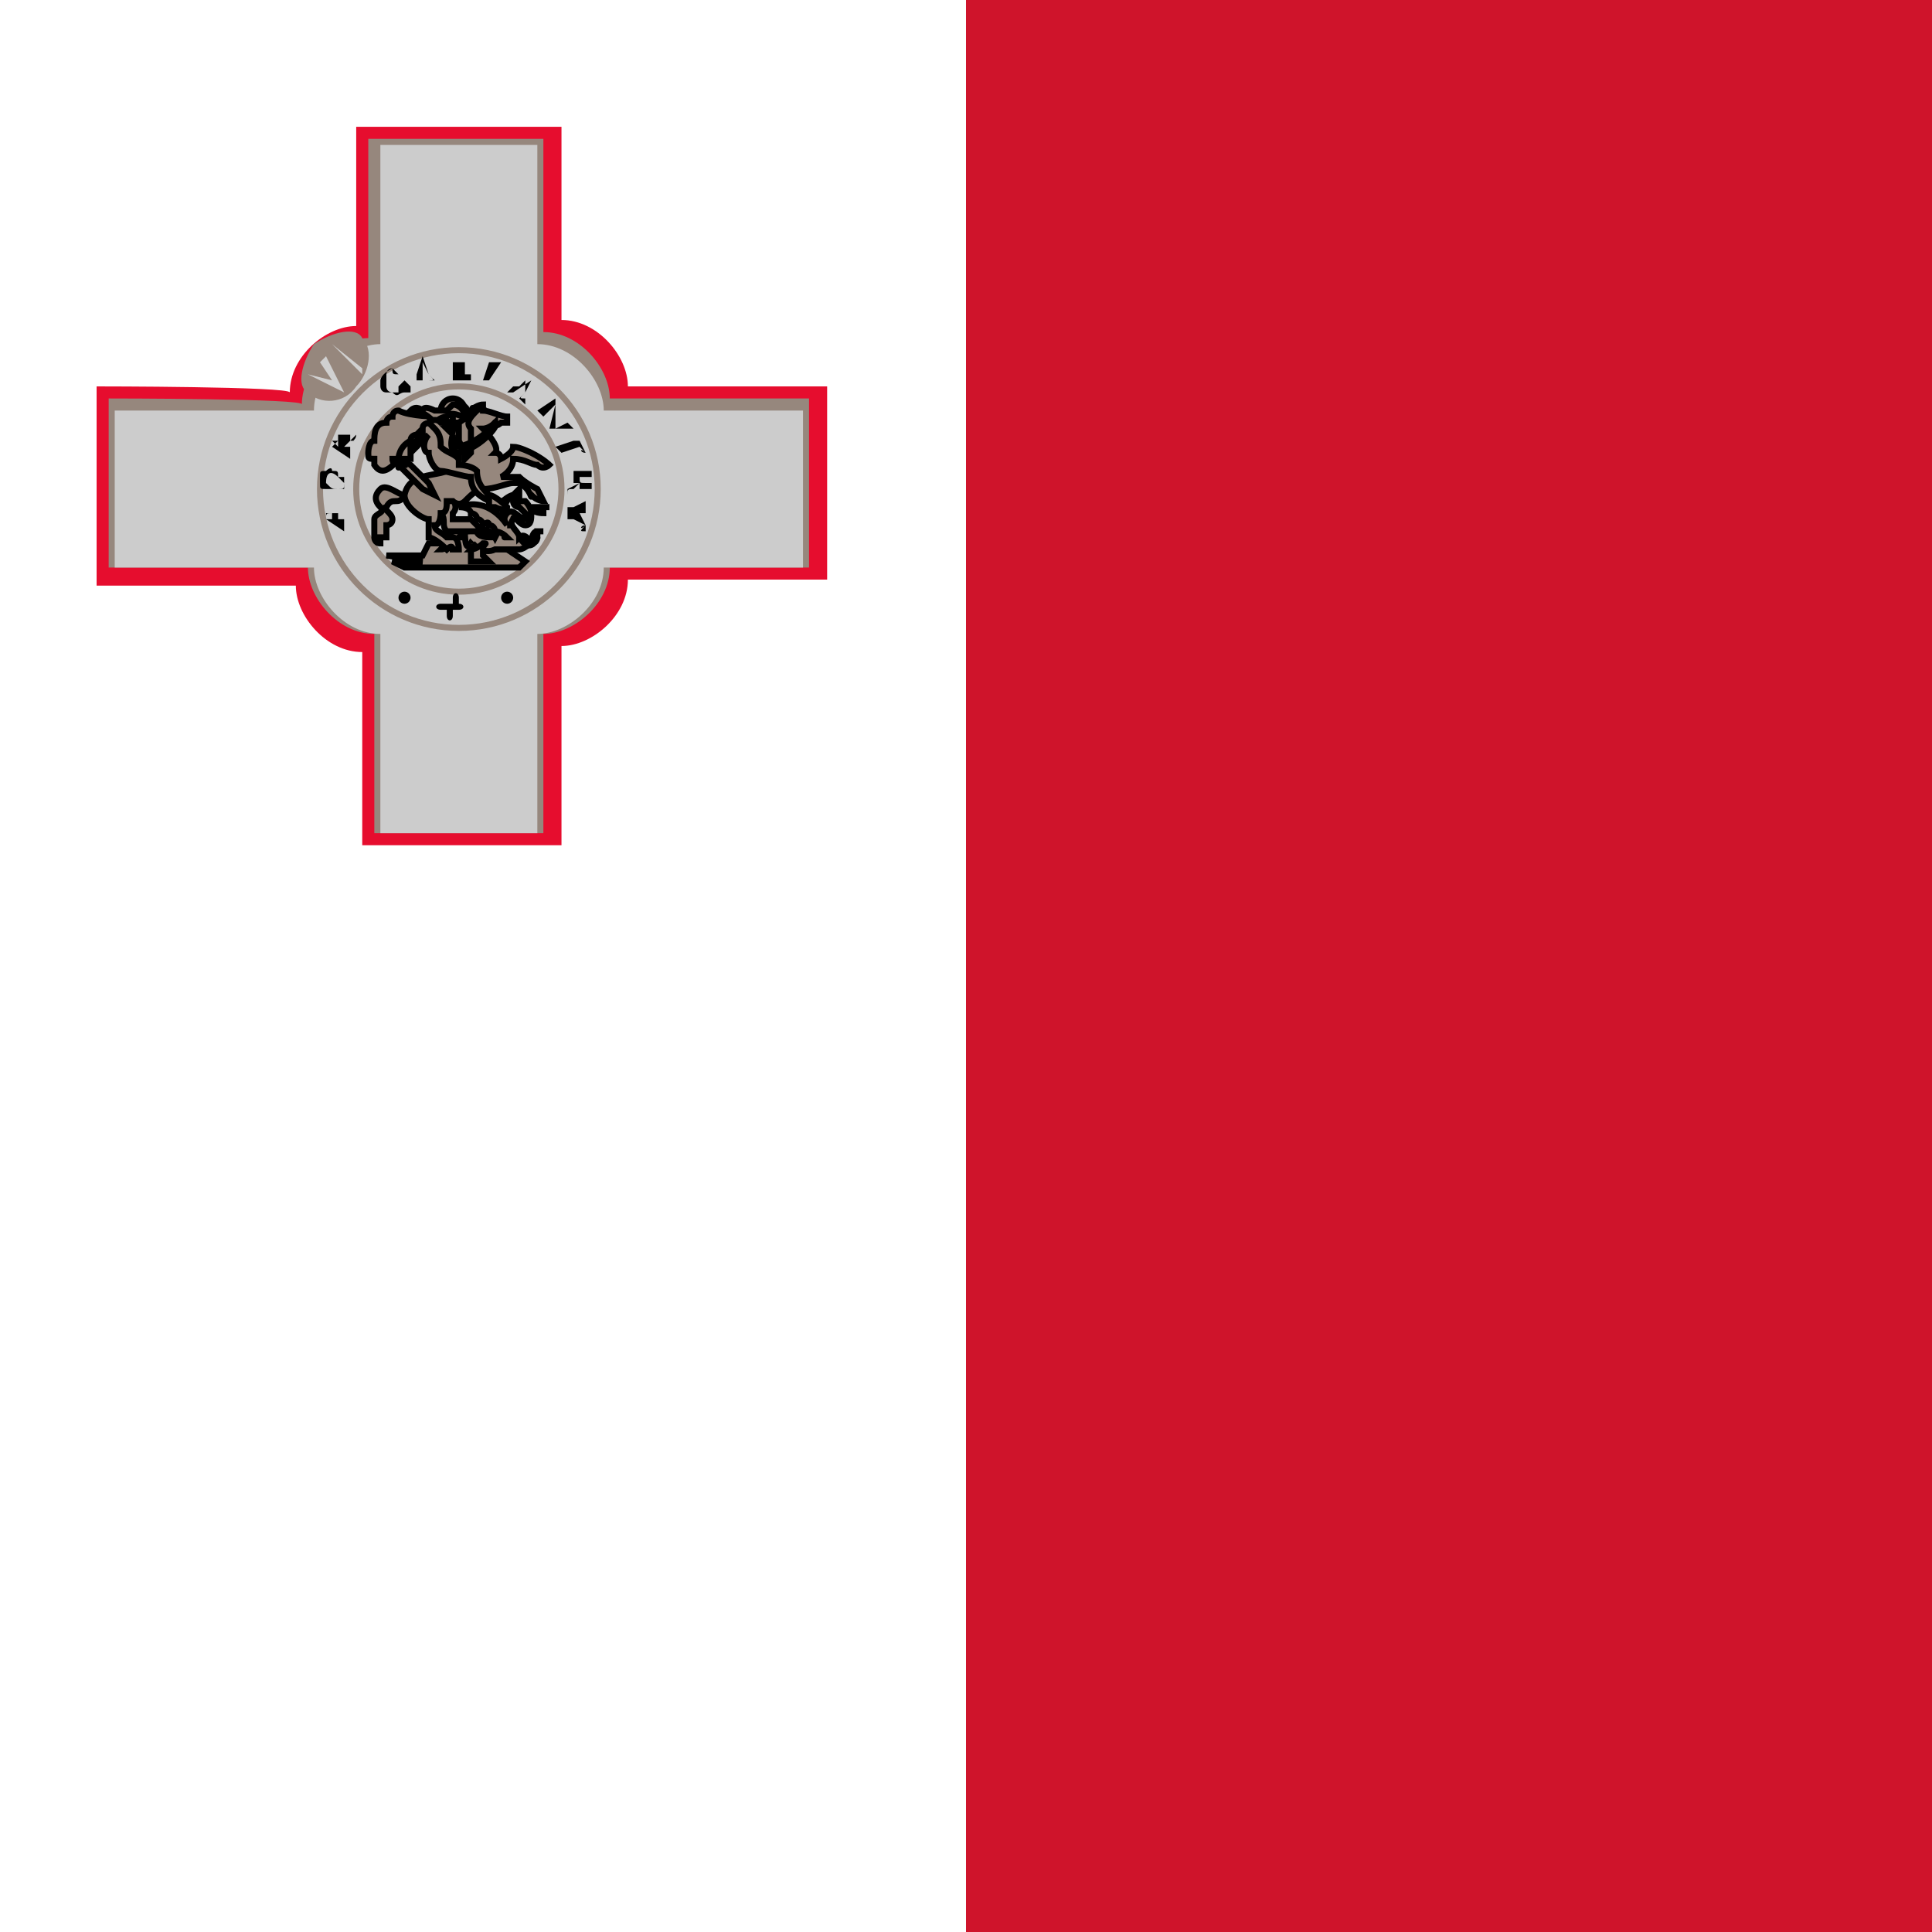 <?xml version="1.0" encoding="utf-8"?>
<!-- Generator: Adobe Illustrator 21.0.0, SVG Export Plug-In . SVG Version: 6.00 Build 0)  -->
<svg version="1.1" id="Слой_1" xmlns="http://www.w3.org/2000/svg" xmlns:xlink="http://www.w3.org/1999/xlink" x="0px" y="0px"
	 viewBox="0 0 32 32" style="enable-background:new 0 0 32 32;" xml:space="preserve">
<style type="text/css">
	.st0{fill:#CF142B;}
	.st1{fill:#FFFFFF;}
	.st2{fill:#E60D2E;}
	.st3{fill:#96877D;}
	.st4{fill:#CCCCCC;}
	.st5{fill:#D0D0D0;}
	.st6{fill:none;stroke:#96877D;stroke-width:0.1;}
	.st7{fill:#96877D;stroke:#000000;stroke-width:0.1;}
</style>
<rect class="st0" width="32" height="32"/>
<rect class="st1" width="16" height="32"/>
<g>
	<path class="st2" d="M1.6,6.4v3.3h3.3c0,0.5,0.5,1.1,1.1,1.1V14h3.3v-3.3c0.5,0,1.1-0.5,1.1-1.1h3.3V6.4h-3.3
		c0-0.5-0.5-1.1-1.1-1.1V2.1H5.9v3.3c-0.5,0-1.1,0.5-1.1,1.1C4.8,6.4,1.6,6.4,1.6,6.4z"/>
	<path class="st3" d="M1.8,6.6v2.8h3.3c0,0.5,0.5,1.1,1.1,1.1v3.3H9v-3.3c0.5,0,1.1-0.5,1.1-1.1h3.3V6.6h-3.3c0-0.5-0.5-1.1-1.1-1.1
		V2.3H6.1v3.3c-0.5,0-1.1,0.5-1.1,1.1C5.1,6.6,1.8,6.6,1.8,6.6z"/>
	<path class="st4" d="M1.9,6.8v2.6h3.3c0,0.5,0.5,1.1,1.1,1.1v3.3h2.6v-3.3c0.5,0,1.1-0.5,1.1-1.1h3.3V6.8H10c0-0.5-0.5-1.1-1.1-1.1
		V2.4H6.3v3.3c-0.5,0-1.1,0.5-1.1,1.1H1.9z"/>
	<g id="vi">
		<path class="st3" d="M6,5.6c0.2,0.2,0.1,0.6-0.1,0.8C5.7,6.7,5.3,6.7,5.1,6.5C4.9,6.4,5,6,5.2,5.7C5.5,5.5,5.9,5.4,6,5.6z"/>
		<path class="st5" d="M5.1,6.2L5.1,6.2l0.4,0.1L5.3,6l0.1-0.1l0.3,0.6L5.1,6.2L5.1,6.2z"/>
		<path class="st5" d="M5.5,5.7L5.5,5.7l0.5,0.4L6,6.2L5.5,5.7z"/>
	</g>
	<g transform="rotate(90,105.555,105.557)">
		<g id="vi_1_">
			<path class="st3" d="M10,6.5C9.8,6.7,9.4,6.7,9.2,6.4C8.9,6.2,8.9,5.8,9.1,5.6c0.2-0.2,0.6-0.1,0.8,0.1C10.1,6,10.2,6.4,10,6.5z"
				/>
			<path class="st5" d="M9.4,5.6L9.4,5.6L9.3,6l0.3-0.2l0.1,0.1L9.1,6.2L9.4,5.6L9.4,5.6z"/>
			<path class="st5" d="M9.9,6L9.9,6L9.5,6.6L9.4,6.5L9.9,6z"/>
		</g>
	</g>
	<g transform="rotate(180,105.555,105.557)">
		<g id="vi_2_">
			<path class="st3" d="M9.1,10.5c-0.2-0.2-0.1-0.6,0.1-0.8C9.4,9.4,9.8,9.4,10,9.6c0.2,0.2,0.1,0.6-0.1,0.8
				C9.6,10.6,9.3,10.7,9.1,10.5z"/>
			<path class="st5" d="M10,9.9L10,9.9L9.6,9.8l0.2,0.3l-0.1,0.1L9.4,9.6L10,9.9L10,9.9z"/>
			<path class="st5" d="M9.6,10.4L9.6,10.4L9,10l0.1-0.1L9.6,10.4z"/>
		</g>
	</g>
	<g transform="rotate(270,105.555,105.557)">
		<g id="vi_3_">
			<path class="st3" d="M5.1,9.6c0.2-0.2,0.6-0.1,0.8,0.1c0.3,0.3,0.3,0.6,0.1,0.8c-0.2,0.2-0.6,0.1-0.8-0.1C5,10.1,4.9,9.8,5.1,9.6
				z"/>
			<path class="st5" d="M5.7,10.5L5.7,10.5l0.1-0.4l-0.3,0.2l-0.1-0.1L6,9.9L5.7,10.5L5.7,10.5z"/>
			<path class="st5" d="M5.2,10.1L5.2,10.1l0.4-0.5l0.1,0.1L5.2,10.1z"/>
		</g>
	</g>
	<g>
		<circle class="st6" cx="7.6" cy="8.1" r="2.3"/>
		<circle class="st6" cx="7.6" cy="8.1" r="1.7"/>
	</g>
	<g>
		<circle cx="6.7" cy="9.9" r="0.1"/>
		<circle cx="8.4" cy="9.9" r="0.1"/>
		<path d="M7.5,9.9V10H7.3c-0.1,0-0.1,0.1,0,0.1h0.1v0.1c0,0.1,0.1,0.1,0.1,0l0-0.1h0.1c0.1,0,0.1-0.1,0-0.1H7.6V9.9
			C7.6,9.8,7.5,9.8,7.5,9.9L7.5,9.9z"/>
		<path d="M5.4,8.6l0.1,0l0-0.1c0,0,0,0,0,0c0,0,0,0,0,0l0,0l0.1,0l0,0c0,0,0,0,0,0c0,0,0,0,0,0c0,0,0,0,0,0l0,0.1l0.1,0
			c0,0,0,0,0,0c0,0,0,0,0,0c0,0,0,0,0,0l0,0l0,0l0,0.2l0,0l0,0c0,0,0,0,0,0c0,0,0,0,0,0L5.4,8.6C5.5,8.7,5.5,8.7,5.4,8.6
			C5.4,8.7,5.4,8.7,5.4,8.6C5.4,8.7,5.4,8.7,5.4,8.6l0,0.1l0,0L5.4,8.5l0.1,0l0,0c0,0,0,0,0,0c0,0,0,0,0,0C5.4,8.5,5.4,8.5,5.4,8.6
			L5.4,8.6L5.4,8.6z M5.3,7.9c0-0.1,0-0.1,0.1-0.1c0,0,0.1-0.1,0.1,0c0.1,0,0.1,0,0.1,0.1c0,0,0.1,0.1,0.1,0.1c0,0.1,0,0.1-0.1,0.1
			c0,0-0.1,0-0.2,0c-0.1,0-0.1,0-0.1-0.1C5.3,8,5.3,8,5.3,7.9L5.3,7.9z M5.4,8C5.4,8,5.4,8,5.4,8c0.1,0.1,0.1,0.1,0.2,0.1
			c0.1,0,0.1,0,0.1,0c0,0,0,0,0-0.1c0,0,0-0.1,0-0.1c0,0-0.1,0-0.1,0C5.5,7.8,5.4,7.8,5.4,8C5.4,7.9,5.4,7.9,5.4,8L5.4,8z M5.9,7.2
			L5.9,7.2L5.7,7.4c0,0,0,0,0,0c0,0,0,0,0,0c0,0,0,0,0,0l0.1,0c0,0,0,0,0,0c0,0,0,0,0,0l0,0l0,0L5.8,7.6l0,0l0,0c0,0,0,0,0,0
			c0,0,0,0,0,0L5.5,7.4c0,0,0,0,0,0c0,0,0,0,0,0l0,0l0,0l0.1-0.1c0,0,0-0.1,0-0.1c0,0,0,0,0,0c0,0,0,0,0.1,0c0,0,0,0,0.1,0
			c0,0,0,0,0,0.1l0.1,0C5.8,7.3,5.9,7.3,5.9,7.2C5.9,7.3,5.9,7.3,5.9,7.2L5.9,7.2L5.9,7.2z M5.6,7.4C5.6,7.4,5.6,7.4,5.6,7.4
			C5.6,7.4,5.6,7.4,5.6,7.4c0,0,0-0.1,0-0.1c0,0,0,0,0,0c0,0,0,0-0.1,0c0,0,0,0,0,0c0,0,0,0,0,0L5.6,7.4L5.6,7.4z M6.5,6.1L6.5,6.1
			l0.1,0.1C6.5,6.2,6.5,6.2,6.5,6.1C6.4,6.2,6.4,6.2,6.5,6.1C6.3,6.2,6.3,6.3,6.3,6.3c0,0,0,0.1,0,0.1c0,0,0,0.1,0.1,0.1
			c0,0,0.1,0,0.1,0c0,0,0.1,0,0.1,0c0,0,0,0,0,0c0,0,0,0,0,0L6.6,6.4c0,0,0,0,0,0c0,0,0,0,0,0c0,0,0,0,0,0l0,0l0.1-0.1l0,0l0,0
			c0,0,0,0,0,0c0,0,0,0,0,0l0.1,0.1c0,0,0,0,0,0.1c0,0,0,0-0.1,0c-0.1,0-0.1,0.1-0.2,0c0,0-0.1,0-0.1-0.1c0,0,0-0.1,0-0.1
			c0,0,0-0.1,0-0.1c0,0,0-0.1,0.1-0.1C6.4,6.2,6.4,6.2,6.5,6.1C6.4,6.2,6.4,6.2,6.5,6.1C6.5,6.2,6.5,6.2,6.5,6.1
			C6.5,6.2,6.5,6.2,6.5,6.1C6.5,6.2,6.5,6.1,6.5,6.1L6.5,6.1L6.5,6.1z M7.1,6.2L7,6.2l0,0.1c0,0,0,0,0,0c0,0,0,0,0,0s0,0,0,0l0,0
			l-0.1,0l0,0c0,0,0,0,0,0c0,0,0,0,0-0.1L7,5.9l0,0L7.1,6.2c0.1,0.1,0.1,0.1,0.1,0.1c0,0,0,0,0,0l0,0l-0.1,0l0,0c0,0,0,0,0,0
			C7.2,6.3,7.2,6.3,7.1,6.2C7.2,6.2,7.2,6.2,7.1,6.2L7.1,6.2L7.1,6.2z M7.1,6.2L7,6l0,0.2L7.1,6.2L7.1,6.2z M7.8,6.2L7.8,6.2l0,0.1
			l-0.3,0l0,0l0,0c0,0,0,0,0,0c0,0,0,0,0,0l0-0.3c0,0,0,0,0,0c0,0,0,0,0,0l0,0l0,0l0.2,0l0,0c0,0,0,0,0,0c0,0,0,0,0,0c0,0,0,0,0,0
			l0,0.2c0,0,0,0,0,0c0,0,0,0,0,0c0,0,0,0,0,0l0,0C7.7,6.2,7.7,6.2,7.8,6.2C7.7,6.2,7.7,6.2,7.8,6.2C7.8,6.2,7.8,6.2,7.8,6.2
			L7.8,6.2z M8.3,6.3L8.3,6.3L8.3,6.3L8,6.3l0,0l0,0c0,0,0,0,0,0c0,0,0,0,0,0L8.1,6c0,0,0,0,0,0c0,0,0,0,0,0l0,0l0,0L8.3,6l0,0
			c0,0,0,0,0,0c0,0,0,0,0,0c0,0,0,0,0,0L8.1,6.3c0,0,0,0,0,0c0,0,0,0,0,0c0,0,0,0,0,0l0,0C8.2,6.3,8.2,6.3,8.3,6.3
			C8.2,6.3,8.2,6.3,8.3,6.3C8.3,6.3,8.3,6.3,8.3,6.3L8.3,6.3z M8.7,6.5L8.6,6.4l-0.1,0c0,0,0,0,0,0c0,0,0,0,0,0c0,0,0,0,0,0l0,0
			L8.4,6.5l0,0c0,0,0,0,0,0c0,0,0,0,0.1,0l0.3-0.2l0,0L8.7,6.5c0,0.1,0,0.1,0,0.2c0,0,0,0,0,0l0,0L8.6,6.6L8.7,6.5
			c-0.1,0.1-0.1,0.1,0,0.1C8.7,6.6,8.7,6.6,8.7,6.5C8.7,6.6,8.7,6.6,8.7,6.5L8.7,6.5L8.7,6.5z M8.7,6.5l0-0.2L8.6,6.4L8.7,6.5
			L8.7,6.5z M9.2,6.6L9.2,6.6l0,0.5l0.2-0.1c0,0,0,0,0,0c0,0,0,0,0,0l0,0l0,0l0.1,0.1l0,0l0,0c0,0,0,0,0,0c0,0,0,0,0,0L9.1,7.1l0,0
			l0.1-0.4L9,6.9c0,0,0,0,0,0c0,0,0,0,0,0l0,0l0,0L8.9,6.8l0,0l0,0c0,0,0,0,0,0c0,0,0,0,0,0L9.2,6.6C9.2,6.7,9.2,6.6,9.2,6.6
			C9.2,6.6,9.2,6.6,9.2,6.6C9.2,6.6,9.2,6.6,9.2,6.6L9.2,6.6L9.2,6.6z M9.7,7.5L9.7,7.5L9.7,7.5C9.6,7.5,9.6,7.5,9.7,7.5
			C9.6,7.5,9.6,7.5,9.7,7.5C9.6,7.5,9.6,7.4,9.7,7.5L9.6,7.4L9.3,7.5c0,0,0,0,0,0c0,0,0,0,0,0l0,0l0,0L9.2,7.4l0,0l0,0c0,0,0,0,0,0
			c0,0,0,0,0,0l0.3-0.1l0,0c0,0,0,0,0,0c0,0,0,0,0,0c0,0,0,0,0,0l0,0l0.1,0L9.7,7.5L9.7,7.5z M9.4,8.2l0-0.1l0.2-0.1c0,0,0,0,0,0
			c0,0,0,0,0,0c0,0,0,0,0,0l-0.1,0c0,0,0,0,0,0c0,0,0,0,0,0l0,0l0,0l0-0.2l0,0l0,0c0,0,0,0,0,0c0,0,0,0,0,0l0.3,0c0,0,0,0,0,0
			c0,0,0,0,0,0l0,0l0,0l0,0.1c0,0,0,0.1,0,0.1c0,0,0,0,0,0.1c0,0,0,0-0.1,0c0,0,0,0-0.1,0c0,0,0,0,0-0.1L9.5,8.1
			C9.4,8.1,9.4,8.1,9.4,8.2C9.4,8.1,9.4,8.2,9.4,8.2L9.4,8.2L9.4,8.2z M9.6,7.9C9.6,7.9,9.6,7.9,9.6,7.9C9.6,7.9,9.6,7.9,9.6,7.9
			C9.6,7.9,9.6,8,9.6,7.9C9.6,8,9.6,8,9.7,8c0,0,0,0,0.1,0c0,0,0,0,0-0.1c0,0,0,0,0,0L9.6,7.9L9.6,7.9z M9.7,8.7l0,0.1l0,0l0,0
			C9.6,8.8,9.6,8.8,9.7,8.7C9.6,8.8,9.6,8.8,9.7,8.7C9.6,8.8,9.6,8.7,9.7,8.7L9.5,8.6l-0.1,0c0,0,0,0,0,0c0,0,0,0,0,0l0,0l0,0l0-0.2
			l0,0l0,0c0,0,0,0,0,0c0,0,0,0,0,0l0.1,0l0.2-0.1c0,0,0,0,0,0c0,0,0,0,0,0c0,0,0,0,0,0l0,0l0,0.2l0,0l0,0c0,0,0,0,0,0c0,0,0,0,0,0
			c0,0,0,0,0,0l-0.1,0L9.7,8.7C9.6,8.7,9.6,8.7,9.7,8.7C9.6,8.7,9.6,8.7,9.7,8.7C9.6,8.7,9.7,8.7,9.7,8.7C9.7,8.7,9.7,8.7,9.7,8.7
			L9.7,8.7L9.7,8.7z"/>
	</g>
	<g>
		<path class="st7" d="M8.8,8.4c0,0,0.1,0,0.1,0S8.9,8.4,8.8,8.4c0.1,0,0.2,0,0.2,0s0,0,0,0c0,0,0.1,0,0.1,0s-0.1,0-0.1,0
			c0,0,0,0.1,0,0.1S8.8,8.5,8.8,8.4"/>
		<path class="st7" d="M8.7,8.3c0,0.1-0.2,0-0.2,0S8.5,8.4,8.7,8.3"/>
		<path class="st7" d="M6.7,9.4h1.9l0.1-0.1L8.4,9.1L8.1,9L7.9,8.9l-0.3,0L7.4,9l-0.3,0L7,9.2l-0.2,0l-0.4,0L7,9.3l-0.5,0L6.7,9.4
			L6.7,9.4z"/>
		<path class="st7" d="M7.7,8.8C7.4,8.7,7.4,9,7.3,9.1C7.4,9.1,7.5,9,7.7,8.8C7.7,9.2,7.8,9,7.8,9S8,9.2,8.2,9.1c0.1,0,0.1,0,0.1,0
			s0.1,0,0.1,0c0,0,0.1,0,0.1,0s0.1,0,0.1,0c0.1,0,0.3-0.2,0.3-0.2l0-0.1l0.1,0c0,0,0,0,0,0c0,0,0,0-0.1,0c0,0,0,0,0,0
			c-0.1,0-0.1,0.2-0.1,0.2S8.7,8.8,8.6,8.9c0-0.1-0.2-0.2-0.1-0.3c0-0.1,0.1,0.1,0.2,0.1c0.1,0,0.1-0.1,0.1-0.2
			c0-0.1-0.1-0.2-0.1-0.2l-0.1,0L8.6,8.1c0,0-0.1,0.1-0.1,0.1c0,0.1,0.1,0.1,0.1,0.1s-0.1,0-0.1,0c0,0.1,0.1,0.1,0.1,0.1
			c0,0,0.1,0.1,0.1,0.1s0,0.1,0,0.1c-0.1,0-0.2-0.2-0.3-0.1c-0.1,0.1,0,0.2,0,0.2s-0.1,0-0.2,0.2C8.1,8.7,7.9,8.8,7.7,8.8L7.7,8.8z"
			/>
		<path class="st7" d="M7.3,8.5c0.1,0.1,0,0.2,0.1,0.3c0,0,0.1,0,0.1,0c0.1,0,0.3,0,0.3,0c0.1,0,0,0,0.1,0c0,0.1,0.2,0.1,0.2,0.1
			S7.9,8.7,7.8,8.6c-0.1,0-0.2,0-0.3,0c0,0,0,0,0-0.1c0.1-0.1,0-0.2,0-0.3C7.4,8.2,7.2,8.4,7.3,8.5L7.3,8.5z"/>
		<path class="st7" d="M6.7,8.2c-0.1,0-0.3-0.2-0.4-0.1c-0.1,0.1-0.1,0.2,0,0.3c0.1,0.1-0.1,0.1-0.1,0.2c0,0,0,0.1,0,0.1l0,0l0,0.1
			l0,0.1c0,0,0,0,0,0c0,0,0,0.1,0.1,0.1c0,0,0-0.1,0-0.1s0.1,0,0.1,0c0,0,0-0.1,0-0.1h0c0,0,0-0.1,0-0.1s0.1,0,0.1-0.1
			c0-0.1-0.2-0.2-0.1-0.2C6.5,8.2,6.6,8.4,6.7,8.2C6.8,8.2,6.8,8.3,6.7,8.2C6.8,8.3,6.8,8.2,6.7,8.2L6.7,8.2z"/>
		<path class="st7" d="M7.3,6.9C7.2,6.9,6.8,6.9,6.6,6.8c-0.1,0-0.1,0.1-0.1,0.1C6.4,6.9,6.4,7,6.4,7C6.2,7,6.2,7.2,6.2,7.3
			c-0.1,0-0.1,0.2-0.1,0.2c0,0.1,0,0.1,0.1,0.1c0,0,0,0.1,0,0.1c0.2,0.3,0.4-0.2,0.6-0.2C6.9,7.4,7,7.3,7,7.3l0.1,0L7.3,6.9L7.3,6.9
			z"/>
		<circle class="st7" cx="7.5" cy="6.8" r="0.2"/>
		<path class="st7" d="M7.1,8.6C7,8.6,6.7,8.4,6.7,8.2C6.8,7.7,7.5,8,7.6,7.6c0-0.3,0-0.5,0.2-0.8c0.1-0.1,0.2-0.1,0.2-0.1
			s0,0.1,0,0.1c0.1,0,0.3,0.1,0.4,0.1c0,0.1,0,0.1,0,0.1c0,0-0.1,0-0.1,0c0,0-0.1,0.1-0.1,0C8.1,7.1,8,7.1,8,7.1s0.3,0.3,0.2,0.4
			c0.1,0,0.1,0.1,0.1,0.1s0.2-0.1,0.2-0.2c0.1,0,0.3,0.1,0.3,0.1C9,7.6,9.1,7.7,9.1,7.7S9,7.8,8.9,7.7c-0.1,0-0.2-0.1-0.4-0.1
			c0,0.2-0.2,0.3-0.2,0.3s0.2,0,0.3,0C8.7,8,8.9,8.1,8.9,8.1L9,8.3c0,0-0.1,0-0.2-0.1c0,0.1,0-0.1-0.2-0.2C8.5,8,8.5,8,8.5,8
			C8.4,8,8.2,8.1,8,8.1c-0.1,0-0.2,0.1-0.3,0.2c-0.1,0.1-0.2,0-0.2,0l-0.1,0c0,0.1,0,0.2-0.1,0.2c0,0,0,0.2-0.1,0.2
			c0,0.1,0.1,0.1,0.2,0.2c0,0,0.1,0,0.1,0c0.1,0,0.1,0.2,0.1,0.2s-0.1,0-0.1,0c0,0,0-0.1-0.1,0C7.2,8.9,7.1,8.9,7.1,8.9
			C7.1,8.8,7.1,8.7,7.1,8.6L7.1,8.6z"/>
		<path class="st7" d="M6.5,7.6c0,0,0.1,0,0.1,0l0.2,0.1L7.1,8l0.1,0.2L7,8.1L6.7,7.8L6.5,7.6C6.6,7.7,6.5,7.7,6.5,7.6L6.5,7.6z"/>
		<path class="st7" d="M8.5,8.2c-0.1,0-0.4,0.3-0.4,0.3l0.2,0.2C8.3,8.7,8.3,8.3,8.5,8.2z"/>
		<path class="st7" d="M7.1,7.2C7,7.3,7,7.5,7.1,7.5c0,0.1,0.1,0.3,0.2,0.3c0.1,0,0.4,0.1,0.5,0.1c0,0.2,0.1,0.3,0.3,0.4
			c0,0,0,0,0,0.1c0,0,0.1,0,0.1,0c0,0,0.2,0.1,0.2,0c0,0-0.2-0.2-0.3-0.2C8,8.1,7.9,8,7.9,7.8C7.8,7.7,7.6,7.7,7.6,7.7l0-0.3l0-0.3
			L7.5,7.1c0,0,0,0,0,0c0,0,0.1,0,0.1-0.1c0,0,0,0,0.1,0c0,0,0-0.1,0-0.1c0.1-0.1,0-0.2-0.1-0.2c-0.1,0-0.1,0.1-0.1,0.2
			c0,0,0,0.1,0,0.1c0,0-0.1,0-0.1,0s-0.1,0-0.2,0C7.1,7,7,7,7,7.1c0,0-0.1,0.1-0.1,0.1c0,0-0.1,0-0.1,0.1C6.6,7.4,6.6,7.6,6.6,7.6
			s0,0,0,0.1c0,0,0,0.1,0,0c0,0,0,0,0,0c0,0,0,0,0,0c0,0,0.1,0,0.1,0c0,0,0-0.1,0-0.1c0,0,0,0,0.1,0c0,0,0,0,0,0c0,0,0,0,0-0.1
			c0,0,0-0.1,0-0.1s0.1-0.1,0.2-0.2C7,7.3,7.1,7.2,7.1,7.2L7.1,7.2z"/>
		<path class="st7" d="M6.8,6.8C6.9,6.7,7,6.8,7,6.8s0-0.1,0.2,0c0.1,0,0.2,0,0.2,0s0.1-0.1,0.1-0.1c0.1,0,0.2,0.1,0.2,0.2
			c-0.1,0-0.2-0.1-0.3,0c-0.1,0-0.2,0.1-0.2,0.1C7.1,6.9,7,6.8,6.8,6.8L6.8,6.8z"/>
		<path class="st7" d="M7.1,7c0,0,0.1-0.1,0.2,0C7.4,7,7.5,7.1,7.5,7.1l0.1,0l0,0l0,0.5C7.5,7.5,7.4,7.5,7.3,7.4
			c0-0.1,0-0.2-0.1-0.3C7.2,7.1,7.1,7,7.1,7L7.1,7z"/>
		<path class="st7" d="M7.4,7.1C7.4,7.1,7.4,7.1,7.4,7.1c0.1,0,0.1,0,0.1,0c0,0,0,0,0,0c0,0,0,0,0,0l0,0c0,0,0,0,0,0
			C7.5,7.2,7.5,7.2,7.4,7.1C7.5,7.1,7.4,7.1,7.4,7.1C7.4,7.1,7.4,7.1,7.4,7.1L7.4,7.1z"/>
		<path class="st7" d="M7.9,6.8C7.8,6.7,7.8,6.8,7.9,6.8L7.6,7L7.6,7.1l0,0.2l0.1,0.2l0,0.1c0,0,0.1-0.1,0.1-0.1c0,0,0-0.2,0-0.2
			s0-0.1,0-0.2C7.7,7,7.8,6.9,7.9,6.8L7.9,6.8z"/>
		<path class="st7" d="M8.2,7c0,0-0.2,0.3-0.6,0.4c-0.1,0-0.1-0.2-0.1-0.2l0,0c0,0-0.1,0.3,0.1,0.3C8,7.4,8.3,7,8.2,7L8.2,7L8.2,7z"
			/>
		<path class="st7" d="M8.4,8.9C8.4,8.9,8.3,8.9,8.4,8.9C8.3,8.8,8.2,8.8,8.2,8.8s0-0.1-0.1-0.1c0-0.1-0.1,0-0.1,0s0-0.1-0.1-0.1
			c0-0.1-0.1-0.1-0.1-0.1s0-0.1-0.2-0.1c0.5-0.2,0.8,0.3,0.8,0.3"/>
		<path class="st7" d="M8.6,8.9c0,0,0.1,0.1,0.2,0.1c0.1,0,0.1-0.1,0.1-0.1s0,0,0,0c0,0,0,0,0,0S8.8,9.2,8.6,8.9"/>
		<path class="st7" d="M7.8,9l0,0.2c0,0,0,0,0,0.1c0,0,0.1,0,0.1,0s0.1,0,0.2,0C8,9.2,8,9.2,8,9.2s0,0,0,0c0,0,0,0,0,0s0,0,0-0.1
			C8,9,8.1,9,8,9c0,0-0.1,0.1-0.2,0.1c0,0,0.1-0.1,0.1-0.1"/>
	</g>
</g>
</svg>
